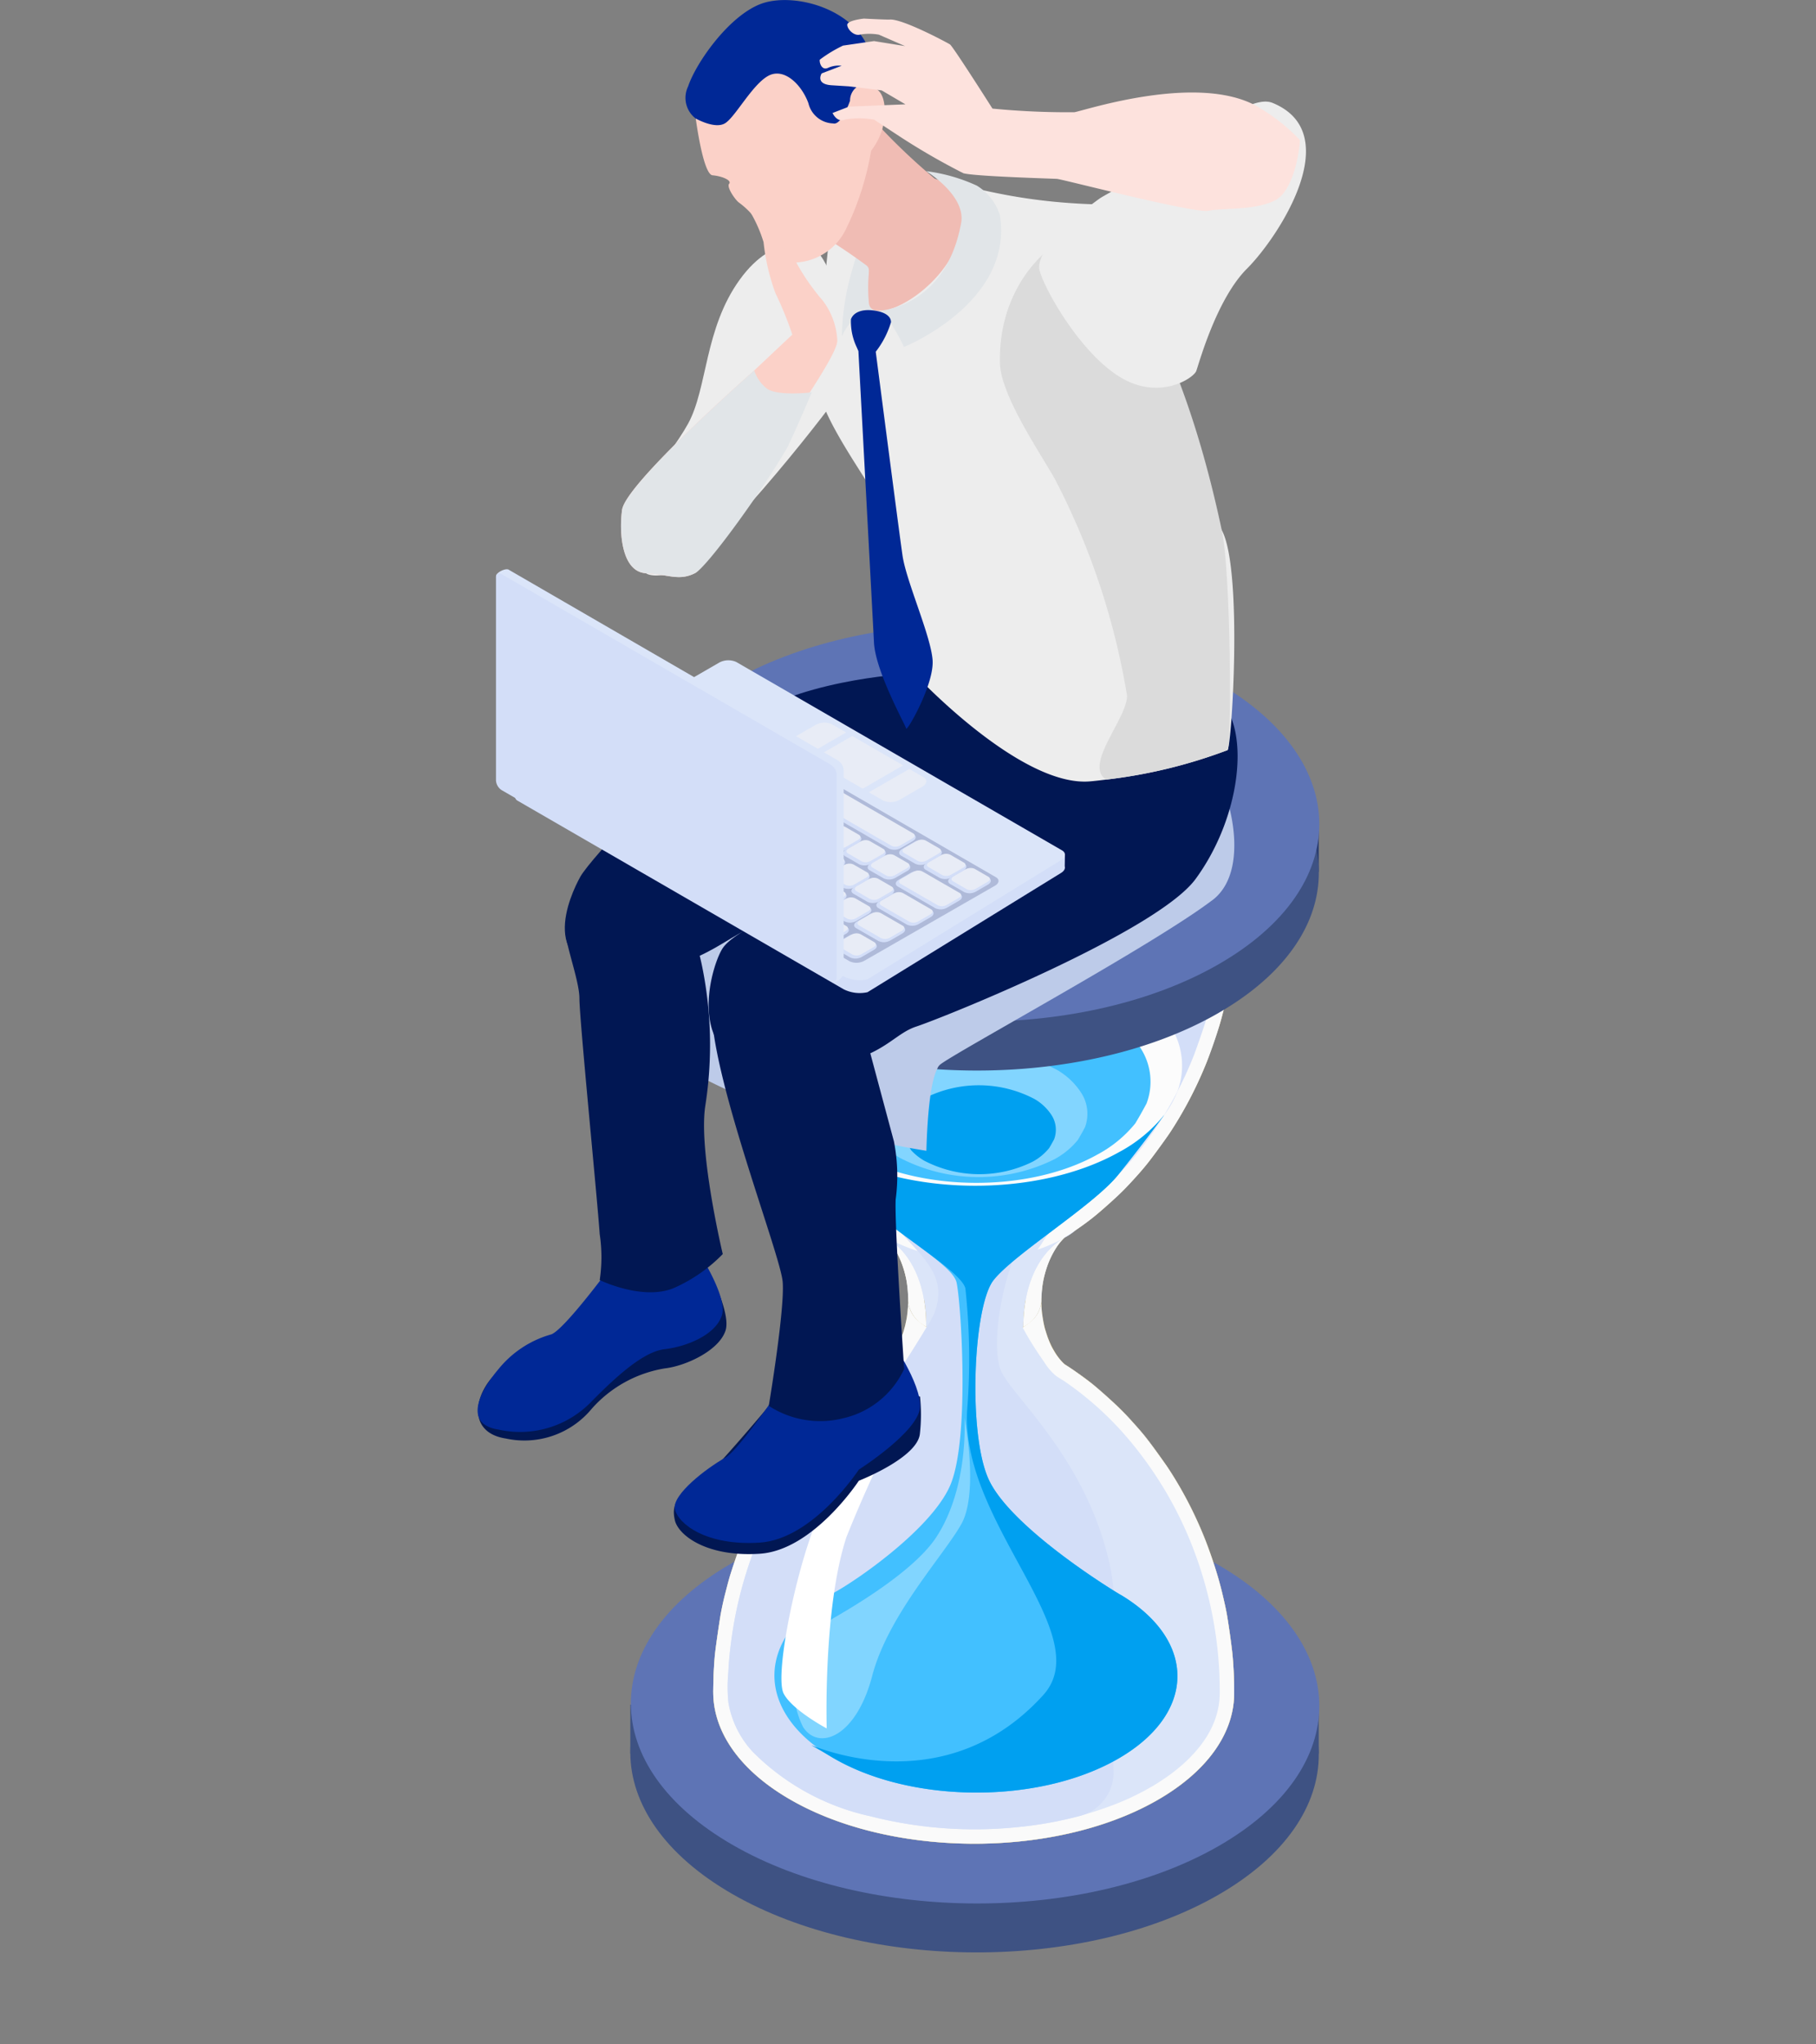<svg id="illust_04" xmlns="http://www.w3.org/2000/svg" xmlns:xlink="http://www.w3.org/1999/xlink" width="128.864" height="145" viewBox="0 0 128.864 145">
  <rect x="0" y="0" width="128.864" height="145" fill="#808080" stroke="none"/>
  <defs>
    <clipPath id="clip-path">
      <rect id="長方形_4434" data-name="長方形 4434" width="128.864" height="145" fill="none"/>
    </clipPath>
    <clipPath id="clip-path-3">
      <rect id="長方形_4432" data-name="長方形 4432" width="42.12" height="28.031" fill="none"/>
    </clipPath>
  </defs>
  <g id="グループ_5454" data-name="グループ 5454" clip-path="url(#clip-path)">
    <g id="グループ_5453" data-name="グループ 5453">
      <g id="グループ_5452" data-name="グループ 5452" clip-path="url(#clip-path)">
        <path id="パス_8332" data-name="パス 8332" d="M89.348,141.473c-9.509,5.49-24.976,5.462-34.544-.062s-9.617-14.454-.108-19.944,24.975-5.463,34.544.062,9.617,14.454.108,19.944" transform="translate(-2.868 -7.071)" fill="#3e5283"/>
        <rect id="長方形_4398" data-name="長方形 4398" width="48.851" height="3.471" transform="translate(44.728 120.926)" fill="#3e5283"/>
        <path id="パス_8333" data-name="パス 8333" d="M89.388,137.779c-9.509,5.49-24.976,5.462-34.544-.062s-9.617-14.454-.108-19.944,24.975-5.463,34.544.062,9.617,14.454.108,19.944" transform="translate(-2.87 -6.849)" fill="#5e74b5"/>
        <path id="パス_8334" data-name="パス 8334" d="M59.541,60.163c7.32-4.107,19.021-3.989,26.135.264s6.949,11.031-.37,15.138S66.285,79.554,59.17,75.3s-6.949-11.031.371-15.138" transform="translate(-3.25 -3.444)" fill="#dbe5f9"/>
        <path id="パス_8335" data-name="パス 8335" d="M60.323,119.532c6.913-3.879,17.963-3.767,24.683.249s6.562,10.418-.35,14.3-17.964,3.767-24.684-.249-6.562-10.417.351-14.3" transform="translate(-3.316 -7.031)" fill="#dbe5f9"/>
        <path id="パス_8336" data-name="パス 8336" d="M91.179,126.232c.008-2.694-1.729-5.4-5.228-7.49-7.115-4.253-18.816-4.371-26.135-.264.022-7.567,2.525-13.276,6.953-15.877a13.175,13.175,0,0,1,12.143.123c.04.023.081.049.12.073.4.253.915.6,1.3.874.358.259.827.62,1.163.908.517.443,1.184,1.057,1.671,1.532.322.314.725.76,1.025,1.095s.675.777.942,1.129c.445.587,1.015,1.389,1.429,2,0,0,.666,1,1.379,2.372a28.305,28.305,0,0,1,1.22,2.69c.271.73.606,1.713.839,2.457.133.426.276,1,.381,1.438s.236,1.018.308,1.459c.13.786.274,1.839.366,2.63.052.451.082,1.055.1,1.507.018.4.018.943.025,1.347" transform="translate(-3.604 -6.096)" fill="#dbe5f9"/>
        <path id="パス_8337" data-name="パス 8337" d="M59.457,119.394c7.32-4.107,19.021-3.989,26.135.264s6.948,11.03-.372,15.138-19.018,3.989-26.133-.264-6.949-11.031.37-15.138" transform="translate(-3.245 -7.012)" fill="#dbe5f9"/>
        <path id="パス_8338" data-name="パス 8338" d="M66.136,102.853c.088-.055.18-.108.274-.162-4.375,2.69-6.932,8.31-6.953,15.877-3.72,2.087-5.593,4.866-5.6,7.651a28,28,0,0,1,.164-3.028c.1-.79.257-1.84.4-2.625.078-.443.22-1.025.327-1.461a29.051,29.051,0,0,1,2.432-6.4,26.53,26.53,0,0,1,1.549-2.6c.42-.6,1-1.39,1.455-1.967.285-.362.693-.819,1-1.16.323-.356.768-.818,1.118-1.146.491-.459,1.17-1.045,1.686-1.475.374-.312.909-.684,1.308-.965.247-.173.587-.386.844-.546" transform="translate(-3.245 -6.187)" fill="#dbe5f9"/>
        <path id="パス_8339" data-name="パス 8339" d="M79.479,102.44c-.039-.024-.08-.05-.12-.073a13.38,13.38,0,0,0-12.143-.123c1.738-1.068,2.708-3.3,2.717-6.222a7.36,7.36,0,0,1,6.677.068c.058,2.963,1.06,5.226,2.87,6.351" transform="translate(-4.05 -5.739)" fill="#dbe5f9"/>
        <path id="パス_8340" data-name="パス 8340" d="M69.765,96.159c.049-.03.1-.06.149-.089-.008,2.922-.959,5.188-2.716,6.222-.093.055-.186.107-.275.162,1.817-1.115,2.833-3.374,2.842-6.294" transform="translate(-4.032 -5.788)" fill="#dbe5f9"/>
        <path id="パス_8341" data-name="パス 8341" d="M90.978,68.6c-.01.4-.013.942-.034,1.345-.023.453-.056,1.057-.111,1.506-.1.791-.246,1.844-.381,2.629-.074.441-.21,1.022-.316,1.458s-.254,1.011-.39,1.436c-.237.742-.578,1.724-.852,2.452a28.181,28.181,0,0,1-1.235,2.684c-.72,1.37-1.393,2.365-1.393,2.365-.418.606-.992,1.4-1.441,1.989-.269.35-.651.8-.948,1.123s-.708.778-1.032,1.09c-.49.471-1.159,1.082-1.677,1.521-.338.286-.808.644-1.169.9-.346.248-.8.545-1.178.788a4.267,4.267,0,0,0-.761.968,5.732,5.732,0,0,0-.273.522,5.982,5.982,0,0,0-.24.592s-.1.283-.192.646a6.425,6.425,0,0,0-.134.685,7.285,7.285,0,0,0-.083,1.094c0,.126.006.25.01.374a6.781,6.781,0,0,0,.112,1.006,7.142,7.142,0,0,0,.363,1.293,6.072,6.072,0,0,0,.522,1.047,3.783,3.783,0,0,0,.648.8c.236.151.507.323.719.473.4.283.935.657,1.308.972.514.434,1.189,1.028,1.677,1.49.35.33.788.8,1.11,1.152.306.342.711.8.993,1.164.45.58,1.029,1.371,1.447,1.974a27.116,27.116,0,0,1,1.53,2.6,29.091,29.091,0,0,1,2.4,6.411c.1.437.242,1.019.319,1.461.134.786.285,1.835.379,2.626a28.1,28.1,0,0,1,.147,3.03c-.008,2.784-1.88,5.561-5.6,7.648-7.32,4.107-19.018,3.989-26.133-.264-3.5-2.091-5.239-4.792-5.232-7.487.01-.4.013-.941.034-1.344.023-.453.057-1.056.112-1.506.1-.791.244-1.847.379-2.632.075-.442.211-1.025.318-1.459s.253-1.006.389-1.431c.237-.741.58-1.724.854-2.453a27.987,27.987,0,0,1,1.234-2.687c.72-1.37,1.392-2.364,1.392-2.364.418-.606,1-1.4,1.444-1.987.269-.35.651-.8.947-1.127s.706-.774,1.03-1.086c.489-.472,1.159-1.081,1.677-1.52.338-.286.812-.644,1.172-.9s.8-.554,1.183-.8a4.31,4.31,0,0,0,.761-.964s.131-.225.266-.52a5.954,5.954,0,0,0,.242-.593s.1-.28.187-.643a6.747,6.747,0,0,0,.135-.691,6.21,6.21,0,0,0,.07-.655c.007-.146.012-.293.012-.439a7.5,7.5,0,0,0-.12-1.378,7.109,7.109,0,0,0-.363-1.292,6.072,6.072,0,0,0-.522-1.047,3.782,3.782,0,0,0-.649-.8c-.235-.151-.506-.32-.716-.469-.4-.283-.933-.66-1.307-.975-.514-.434-1.19-1.024-1.679-1.487-.349-.33-.79-.794-1.111-1.151-.307-.342-.712-.8-.994-1.165-.451-.58-1.028-1.372-1.445-1.976a26.8,26.8,0,0,1-1.531-2.6,29.084,29.084,0,0,1-2.4-6.409c-.1-.437-.242-1.021-.319-1.463-.133-.786-.287-1.836-.38-2.627a27.9,27.9,0,0,1-.146-3.026c-.008,2.694,1.73,5.4,5.229,7.488,7.114,4.253,18.816,4.371,26.134.264,3.72-2.087,5.592-4.864,5.6-7.65M66.166,91.932c-.022-.015-.048-.031-.071-.046l.071.046m-.112,8.914.081-.053-.081.053m14.2,1.372a3.994,3.994,0,0,1,.288.434,3.994,3.994,0,0,0-.288-.434M79.216,101.2q.252.192.47.394-.217-.2-.47-.394m-.422-.293c.055.035.107.069.159.1-.052-.036-.1-.07-.159-.1m-.034-.022-.086-.056.086.056m.029-8.978-.093.059.093-.059" transform="translate(-3.245 -4.127)" fill="#d0b14f"/>
        <path id="パス_8342" data-name="パス 8342" d="M53.855,125.946c0,2.692,1.729,5.4,5.232,7.487,7.108,4.256,18.819,4.371,26.133.263,3.72-2.087,5.6-4.863,5.6-7.647a26.584,26.584,0,0,0-.147-3.03c-.091-.788-.242-1.838-.379-2.626-.08-.445-.216-1.028-.319-1.462a29.141,29.141,0,0,0-2.4-6.41,26.879,26.879,0,0,0-1.531-2.6c-.422-.6-.991-1.393-1.446-1.974-.274-.366-.686-.822-.994-1.165-.32-.365-.766-.82-1.109-1.151-.491-.468-1.164-1.057-1.677-1.49-.377-.308-.909-.686-1.308-.972-.194-.137-.479-.325-.719-.473a4.168,4.168,0,0,1-.755-.965,3.937,3.937,0,0,1-.273-.525c-.024-.056-.046-.1-.057-.136a4.843,4.843,0,0,1-.171-.457c-.059-.17-.069-.228-.091-.286-.035-.1-.069-.227-.1-.365-.056-.251-.056-.262-.125-.685a7.032,7.032,0,0,1-.08-.992,2.1,2.1,0,0,1-.741,1.369,3.392,3.392,0,0,1-.538.391,1.121,1.121,0,0,1-.148.089,7.479,7.479,0,0,1-6.683-.069,3.536,3.536,0,0,1-.6-.434,2,2,0,0,1-.739-1.479,2.048,2.048,0,0,1-.014.247v.171a.568.568,0,0,1-.011.137c-.011.114-.023.239-.034.376-.012.057-.011.105-.023.163-.011.091-.023.179-.046.283s-.046.227-.069.32a.207.207,0,0,1-.021.088.652.652,0,0,1-.048.174c-.011.069-.034.125-.046.182s-.045.148-.068.217a1.065,1.065,0,0,0-.069.2.614.614,0,0,0-.057.137,4.429,4.429,0,0,1-.308.639.185.185,0,0,1-.045.08c-.023.057-.043.1-.055.12s-.037.051-.06.085-.035.057-.056.091a3.944,3.944,0,0,1-.4.537,1.353,1.353,0,0,1-.211.231c-.114.069-.178.121-.234.157-.335.21-.7.454-.983.66-.366.251-.83.616-1.172.9-.514.433-1.187,1.051-1.677,1.519-.32.308-.733.757-1.03,1.087s-.684.772-.947,1.127c-.456.582-1.022,1.381-1.444,1.987a27.214,27.214,0,0,0-1.392,2.364,28.558,28.558,0,0,0-1.234,2.687c-.274.73-.616,1.711-.854,2.453-.137.422-.275,1-.389,1.431s-.238,1.025-.318,1.458c-.126.788-.276,1.833-.379,2.632-.057.445-.089,1.051-.113,1.506-.011.4-.022.934-.033,1.345" transform="translate(-3.245 -5.913)" fill="#fafafa"/>
        <path id="パス_8343" data-name="パス 8343" d="M67.619,101.878a.522.522,0,0,0,.047-.091c-.012.034-.035.057-.047.091" transform="translate(-4.074 -6.132)" fill="#dbe5f9"/>
        <path id="パス_8344" data-name="パス 8344" d="M77.282,96.187a9.815,9.815,0,0,0,.526,3.346,2.09,2.09,0,0,0,.741-1.368l0-.105a2.3,2.3,0,0,0-1.27-1.872" transform="translate(-4.656 -5.795)" fill="#dbe5f9"/>
        <path id="パス_8345" data-name="パス 8345" d="M68.582,98.03a2,2,0,0,0,.739,1.479,9.788,9.788,0,0,0,.544-3.343,2.322,2.322,0,0,0-1.283,1.864" transform="translate(-4.132 -5.794)" fill="#dbe5f9"/>
        <path id="パス_8346" data-name="パス 8346" d="M68.554,98.724a.564.564,0,0,0,.011-.137v-.114a2.044,2.044,0,0,1-.011.251" transform="translate(-4.13 -5.933)" fill="#dbe5f9"/>
        <path id="パス_8347" data-name="パス 8347" d="M67.547,101.992c.023-.034.048-.062.059-.085a.555.555,0,0,0,.054-.121c-.011.035-.034.057-.045.092s-.046.08-.069.114" transform="translate(-4.07 -6.132)" fill="#dbe5f9"/>
        <path id="パス_8348" data-name="パス 8348" d="M77.947,97.357a2.29,2.29,0,0,0-1.269-1.872,7.375,7.375,0,0,0-6.745-.109,20.185,20.185,0,0,0-2.672-9.441,13.383,13.383,0,0,1,12.143.122c1.625.972,2.432,2.227,2.43,3.479a10.3,10.3,0,0,0-3.889,7.821" transform="translate(-4.052 -5.093)" fill="#dbe5f9"/>
        <path id="パス_8349" data-name="パス 8349" d="M64.494,89.579c0-1.294.874-2.584,2.6-3.554a20.221,20.221,0,0,1,2.672,9.441c-.052.029-.1.059-.149.089a2.3,2.3,0,0,0-1.283,1.864,10.294,10.294,0,0,0-3.842-7.839" transform="translate(-3.886 -5.183)" fill="#dbe5f9"/>
        <path id="パス_8350" data-name="パス 8350" d="M78.632,97.678a10.3,10.3,0,0,1,3.889-7.821,4.176,4.176,0,0,1-2.332,3.4c.08-.05.1-.062.125-.082a3.65,3.65,0,0,0-.654.8,6.143,6.143,0,0,0-.528,1.043,7.142,7.142,0,0,0-.369,1.29,7.618,7.618,0,0,0-.131,1.379" transform="translate(-4.737 -5.414)" fill="#dbe5f9"/>
        <path id="パス_8351" data-name="パス 8351" d="M80.107,93.465a1.09,1.09,0,0,0,.125-.082,4.193,4.193,0,0,0-.761.968,5.837,5.837,0,0,0-.273.523,5.986,5.986,0,0,0-.24.592s-.1.283-.192.646a6.425,6.425,0,0,0-.134.685,7.273,7.273,0,0,0-.083,1.094,2.292,2.292,0,0,1-1.28,1.864c.008-2.919,1.029-5.163,2.837-6.29" transform="translate(-4.655 -5.626)" fill="#fafafa"/>
        <path id="パス_8352" data-name="パス 8352" d="M68.476,97.86a7.111,7.111,0,0,0-.12-1.378,7.185,7.185,0,0,0-.363-1.292,6.152,6.152,0,0,0-.522-1.047,3.676,3.676,0,0,0-.649-.8c.024.018.044.032.126.084,1.808,1.125,2.811,3.389,2.8,6.308a2.317,2.317,0,0,1-1.274-1.877" transform="translate(-4.026 -5.624)" fill="#fafafa"/>
        <path id="パス_8353" data-name="パス 8353" d="M66.808,93.214a4.177,4.177,0,0,1-2.314-3.408,10.291,10.291,0,0,1,3.842,7.839,7.458,7.458,0,0,0-.074-1.092,6.638,6.638,0,0,0-.131-.686c-.087-.363-.189-.647-.189-.647a5.884,5.884,0,0,0-.236-.593c-.134-.3-.27-.523-.27-.523a4.159,4.159,0,0,0-.755-.973,1.234,1.234,0,0,0,.126.084" transform="translate(-3.886 -5.411)" fill="#fafafa"/>
        <path id="パス_8354" data-name="パス 8354" d="M69.757,99.742c.008-2.919-.993-5.184-2.8-6.308l.117.07a13.381,13.381,0,0,0,12.143.122c.093-.052.183-.1.272-.159-1.816,1.115-2.83,3.371-2.837,6.29-.049.03-.1.06-.148.089a7.361,7.361,0,0,1-6.682-.069l-.061-.037" transform="translate(-4.034 -5.629)" fill="#dbe5f9"/>
        <path id="パス_8355" data-name="パス 8355" d="M79.066,91.282a4.177,4.177,0,0,0,2.331-3.4c0-1.252-.8-2.507-2.429-3.479a13.383,13.383,0,0,0-12.143-.122c-4.345-7.9-6.861-16.557-6.84-24.123,7.319-4.107,19.02-3.988,26.135.265,3.5,2.091,5.237,4.793,5.229,7.488a27.764,27.764,0,0,1-.163,3.025c-.1.79-.257,1.841-.4,2.625-.078.443-.219,1.026-.326,1.462a29.06,29.06,0,0,1-2.434,6.4,26.967,26.967,0,0,1-1.547,2.6c-.421.6-1,1.389-1.456,1.967-.284.361-.693.819-1,1.16-.322.355-.767.818-1.118,1.146-.491.459-1.169,1.045-1.685,1.475-.376.313-.912.686-1.312.967-.247.173-.59.382-.844.546" transform="translate(-3.614 -3.444)" fill="#dbe5f9"/>
        <path id="パス_8356" data-name="パス 8356" d="M54.025,68c-.023-2.785,1.88-5.561,5.6-7.65-.022,7.567,2.494,16.221,6.84,24.123-1.729.97-2.6,2.26-2.6,3.553a4.173,4.173,0,0,0,2.313,3.408c-.4-.253-.919-.6-1.3-.877-.359-.259-.827-.62-1.163-.908-.517-.442-1.184-1.057-1.671-1.532-.322-.314-.725-.76-1.025-1.095s-.675-.777-.942-1.129c-.445-.587-1.015-1.388-1.429-2,0,0-.666-1-1.38-2.373a28.311,28.311,0,0,1-1.219-2.69c-.271-.73-.606-1.713-.839-2.457-.133-.426-.277-1-.381-1.438s-.236-1.018-.308-1.459c-.13-.787-.274-1.84-.366-2.631-.053-.45-.082-1.054-.1-1.507-.018-.4-.023-.942-.026-1.345" transform="translate(-3.255 -3.636)" fill="#dbe5f9"/>
        <path id="パス_8357" data-name="パス 8357" d="M66.177,91.931c-.255-.163-.6-.377-.842-.552-.4-.284-.933-.66-1.307-.975-.514-.434-1.191-1.024-1.679-1.487-.349-.33-.79-.794-1.111-1.151-.307-.342-.713-.8-1-1.165-.45-.58-1.027-1.372-1.444-1.976a26.907,26.907,0,0,1-1.532-2.6,29,29,0,0,1-2.4-6.409c-.1-.437-.242-1.021-.319-1.463-.134-.785-.287-1.836-.381-2.627a28.357,28.357,0,0,1-.145-3.026c-.008,2.694,1.73,5.4,5.229,7.488,7.114,4.253,18.815,4.371,26.135.264,3.72-2.087,5.592-4.864,5.6-7.65-.01.4-.013.942-.034,1.345-.023.453-.056,1.057-.111,1.507-.1.79-.246,1.843-.381,2.628-.075.441-.21,1.023-.317,1.458s-.253,1.011-.389,1.436c-.237.742-.578,1.724-.852,2.452a28.183,28.183,0,0,1-1.235,2.684c-.721,1.371-1.393,2.365-1.393,2.365-.419.606-.992,1.4-1.441,1.989-.269.35-.651.8-.948,1.124s-.708.777-1.032,1.089c-.49.472-1.159,1.083-1.677,1.521-.338.286-.809.644-1.169.9-.382.273-.906.617-1.3.869-.088.054-.179.106-.272.159A13.384,13.384,0,0,1,66.294,92c-.039-.023-.079-.046-.117-.07" transform="translate(-3.255 -4.127)" fill="#fafafa"/>
        <path id="パス_8358" data-name="パス 8358" d="M72.5,92.531a11.364,11.364,0,0,1-5.659-1.373s-.268-.169-.361-.229c-.181-.117-.377-.24-.53-.35l-.07-.049c-.379-.269-.85-.6-1.17-.874-.467-.393-1.142-.98-1.636-1.448-.289-.273-.7-.7-1.053-1.092-.422-.47-.741-.843-.946-1.108-.421-.541-.989-1.317-1.412-1.93A25.947,25.947,0,0,1,58.2,81.586a28.005,28.005,0,0,1-2.309-6.176c-.071-.3-1.475-6.014-1.536-6.294.837.859,35.2,2.219,36.117,1.283-.059.272-1.571,5.99-1.67,6.3-.233.727-.569,1.692-.836,2.4a27.261,27.261,0,0,1-1.181,2.568c-.688,1.31-1.334,2.267-1.334,2.267-.45.651-1,1.415-1.406,1.94-.228.3-.578.712-.893,1.057-.253.278-.674.742-.985,1.042-.507.488-1.162,1.081-1.628,1.475-.285.241-.718.574-1.1.85s-.895.608-1.256.835c-.064.039-.144.086-.225.132A11.35,11.35,0,0,1,72.5,92.531" transform="translate(-3.275 -4.164)" fill="#d3def8"/>
        <path id="パス_8359" data-name="パス 8359" d="M89.861,125.2c-.009,2.946-2.4,5.177-4.754,6.571a18.665,18.665,0,0,1-2.589,1.261,25.54,25.54,0,0,1-6.881,1.638,29.886,29.886,0,0,1-10.544-.753,16.855,16.855,0,0,1-8.331-4.537A6.808,6.808,0,0,1,55,125.862a11.014,11.014,0,0,1-.009-2.156,22.686,22.686,0,0,1,.216-2.259,28.408,28.408,0,0,1,2.259-7.974,26.448,26.448,0,0,1,4.923-7.323,22.017,22.017,0,0,1,3.728-3.135,5.539,5.539,0,0,0,.707-.48,5.113,5.113,0,0,0,.715-.866c.31-.47,1.9-2.965,2.09-3.492.913-2.523-.687-3.756-2.523-5.837a8.206,8.206,0,0,0-1.4-1.045c-.65-.47-1.262-.978-1.864-1.505a23.121,23.121,0,0,1-3.182-3.465c-.424-.565-.838-1.131-1.215-1.724a12.625,12.625,0,0,0,4.774,3.108,21.773,21.773,0,0,0,5.338,1.3A23.5,23.5,0,0,0,80.24,87.915c.113-.038.236-.075.349-.122a12.114,12.114,0,0,0,5.316-3.61,24.036,24.036,0,0,1-7.218,7.554,3.222,3.222,0,0,0-.79.631,5.749,5.749,0,0,0-.687.96,29.067,29.067,0,0,0-2.005,3.3c-.386,1.459,1.807,4.482,2.231,5.112a3.936,3.936,0,0,0,.762.894c.226.179.49.311.716.471a22.919,22.919,0,0,1,4,3.512,26.983,26.983,0,0,1,5.122,8.453,28.286,28.286,0,0,1,1.8,8.689q.028.72.028,1.441" transform="translate(-3.31 -5.072)" fill="#dbe5f9"/>
        <path id="パス_8360" data-name="パス 8360" d="M82.324,130.72a3.178,3.178,0,0,1-2.357,3.192,27.921,27.921,0,0,1-4.329.788,29.907,29.907,0,0,1-10.544-.754,16.855,16.855,0,0,1-8.331-4.537A6.808,6.808,0,0,1,55,125.89a10.633,10.633,0,0,1-.012-2.1c.022-.414.047-.829.09-1.24a28.9,28.9,0,0,1,2.388-9.044,26.453,26.453,0,0,1,4.923-7.324,21.98,21.98,0,0,1,3.728-3.135,5.554,5.554,0,0,0,.706-.479,5.111,5.111,0,0,0,.716-.866c.31-.471,1.9-2.966,2.09-3.493.912-2.522-.688-3.755-2.523-5.836a8.08,8.08,0,0,0-1.4-1.045c-.649-.471-1.261-.979-1.864-1.506a23.16,23.16,0,0,1-3.182-3.464c-.424-.565-.838-1.131-1.215-1.724a12.6,12.6,0,0,0,4.774,3.108,21.777,21.777,0,0,0,5.337,1.3A23.529,23.529,0,0,0,80.24,87.942a11.358,11.358,0,0,1-.959,1.271c-3.653,4.255-2.429,1.779-3.653,4.255s-2.014,7.034-1.3,8.832,6.1,6.22,7.745,13.864c.772,3.6.078,9.929.249,14.556" transform="translate(-3.31 -5.099)" fill="#d3def8"/>
        <path id="パス_8361" data-name="パス 8361" d="M58.422,82.343c.482.932.94,1.68,1.212,2.107A6.348,6.348,0,0,1,58.1,81.691c.1.216.211.434.323.652" transform="translate(-3.5 -4.922)" fill="#dbe5f9"/>
        <path id="パス_8362" data-name="パス 8362" d="M88.847,82.386a6.47,6.47,0,0,1-.957,1.69c.246-.4.571-.961.913-1.608.016-.028.028-.054.044-.082" transform="translate(-5.295 -4.964)" fill="#dbe5f9"/>
        <path id="パス_8363" data-name="パス 8363" d="M83.029,118.2c-1.871-1.119-7.872-5.061-9.325-8.132-1.517-3.2-1.127-12.33.316-14.176s7.089-5.3,8.837-7.466,3.261-4.243,3.261-4.243H64.711c-.32-.04-5.275.064-5.275.064a38.8,38.8,0,0,0,5.521,6.317c2.878,2.475,6.133,4.293,6.435,5.451s.992,11.128-.448,14.438c-1.3,2.991-6.336,6.533-8.135,7.542-5.663,3.178-5.791,8.42-.288,11.711s14.557,3.383,20.22.2,5.791-8.422.288-11.71" transform="translate(-3.523 -5.071)" fill="#42c0ff"/>
        <path id="パス_8364" data-name="パス 8364" d="M83.09,118.2c-1.871-1.119-7.872-5.061-9.325-8.132-1.517-3.2-1.127-12.33.316-14.176s7.089-5.3,8.837-7.466,3.261-4.243,3.261-4.243H64.773c-.32-.04-5.275.064-5.275.064a38.8,38.8,0,0,0,5.521,6.317c2.878,2.475,6.766,4.746,7.07,5.9a46.63,46.63,0,0,1,.121,8.712c-.413,8.014,9.3,15.848,5.4,20.145-8.622,9.5-20.53,1.091-15.027,4.382s14.557,3.383,20.22.2,5.791-8.422.288-11.71" transform="translate(-3.585 -5.071)" fill="#00a0f0"/>
        <path id="パス_8365" data-name="パス 8365" d="M72.053,107.04s1.037,5.282-.227,7.53S66.637,121,65.5,125.344s-3.794,5.329-4.9,3.619a5.949,5.949,0,0,1,2.308-7.815c3.382-1.953,6.029-3.958,7.137-5.645,2.335-3.554,2.005-8.462,2.005-8.462" transform="translate(-3.612 -6.449)" fill="#81d5ff"/>
        <path id="パス_8521" data-name="パス 8521" d="M69.472,87.953c.37-.379-.039-.782-.367-.447-.37.379.039.782.367.447" transform="translate(-4.155 -5.265)" fill="#f2881b"/>
        <path id="パス_8522" data-name="パス 8522" d="M75.9,86.347c.028-.088.057-.177.086-.266.149-.465-.5-.455-.619-.077l-.086.266c-.149.465.5.455.619.077" transform="translate(-4.534 -5.165)" fill="#f2881b"/>
        <path id="パス_8523" data-name="パス 8523" d="M77.031,88.014c.327-.334-.084-.738-.412-.4s.084.738.412.4" transform="translate(-4.609 -5.271)" fill="#f2881b"/>
        <path id="パス_8524" data-name="パス 8524" d="M71.576,87.229c.327-.334-.084-.738-.411-.4s.083.738.411.4" transform="translate(-4.28 -5.224)" fill="#f2881b"/>
        <path id="パス_8525" data-name="パス 8525" d="M71.225,85.214c.327-.334-.084-.737-.411-.4s.083.738.411.4" transform="translate(-4.259 -5.102)" fill="#f2881b"/>
        <path id="パス_8526" data-name="パス 8526" d="M73.792,88.1c.327-.334-.084-.737-.412-.4s.084.738.412.4" transform="translate(-4.414 -5.276)" fill="#f2881b"/>
        <path id="パス_8529" data-name="パス 8529" d="M79.258,85.626l.262-.268c.326-.334-.084-.737-.412-.4l-.261.268c-.327.334.083.737.411.4" transform="translate(-4.743 -5.111)" fill="#f2881b"/>
        <path id="パス_8530" data-name="パス 8530" d="M79.2,86.776a.448.448,0,0,0,.285-.438c0-.03,0-.059,0-.088,0-.189-.238-.23-.376-.179a.449.449,0,0,0-.284.438V86.6c0,.189.237.23.375.18" transform="translate(-4.749 -5.184)" fill="#f2881b"/>
        <path id="パス_8536" data-name="パス 8536" d="M74.05,85.934c.327-.334-.084-.738-.411-.4s.083.737.411.4" transform="translate(-4.429 -5.146)" fill="#f2881b"/>
        <path id="パス_8537" data-name="パス 8537" d="M77.66,85.472c.327-.334-.084-.738-.411-.4s.083.737.411.4" transform="translate(-4.647 -5.118)" fill="#f2881b"/>
        <path id="パス_8538" data-name="パス 8538" d="M78.77,88.23c.327-.334-.084-.738-.411-.4s.083.738.411.4" transform="translate(-4.714 -5.284)" fill="#f2881b"/>
        <path id="パス_8539" data-name="パス 8539" d="M81.019,87.83c.327-.334-.084-.738-.412-.4s.084.738.412.4" transform="translate(-4.849 -5.26)" fill="#f2881b"/>
        <path id="パス_8540" data-name="パス 8540" d="M82.122,85.564c.327-.334-.084-.738-.413-.4s.085.737.413.4" transform="translate(-4.916 -5.123)" fill="#f2881b"/>
        <path id="パス_8541" data-name="パス 8541" d="M65.366,86.076c.327-.335-.084-.738-.411-.4s.083.737.411.4" transform="translate(-3.906 -5.154)" fill="#f2881b"/>
        <path id="パス_8542" data-name="パス 8542" d="M67.984,87c.029-.059.058-.117.089-.177.214-.433-.342-.636-.537-.245-.03.058-.059.117-.088.177-.215.433.342.636.536.245" transform="translate(-4.061 -5.203)" fill="#f2881b"/>
        <path id="パス_8543" data-name="パス 8543" d="M67.17,87.934c.327-.334-.084-.738-.411-.4s.083.738.411.4" transform="translate(-4.015 -5.266)" fill="#f2881b"/>
        <path id="パス_8545" data-name="パス 8545" d="M64.977,89.132c.327-.334-.084-.738-.411-.4s.083.738.411.4" transform="translate(-3.883 -5.338)" fill="#f2881b"/>
        <path id="パス_8546" data-name="パス 8546" d="M64.958,87.436l.087-.089c.327-.334-.084-.737-.412-.4l-.086.089c-.327.335.083.738.411.4" transform="translate(-3.882 -5.231)" fill="#f2881b"/>
        <path id="パス_8547" data-name="パス 8547" d="M87.042,81.722c-.016.028-.028.054-.044.082-.341.647-.666,1.208-.912,1.608a10.4,10.4,0,0,1-3.171,2.61C77.088,89.292,67.77,89.2,62.1,85.811a10.68,10.68,0,0,1-2.479-1.983c-.272-.426-.729-1.175-1.211-2.106-.114-.218-.224-.436-.324-.652a5.257,5.257,0,0,1,.734-4.12A9.783,9.783,0,0,1,62.4,73.757c5.83-3.27,15.148-3.175,20.814.21a9.511,9.511,0,0,1,3.327,3.112,5.194,5.194,0,0,1,.5,4.643" transform="translate(-3.491 -4.3)" fill="#fcfcfc"/>
        <path id="パス_8548" data-name="パス 8548" d="M85.008,82.73c-.328.612-.6,1.085-.806,1.423a8.761,8.761,0,0,1-2.672,2.2C76.621,89.108,68.771,89.027,64,86.175a9.033,9.033,0,0,1-2.09-1.672c-.229-.359-.614-.989-1.021-1.773-.095-.184-.188-.367-.273-.55a4.424,4.424,0,0,1,.618-3.471,8.245,8.245,0,0,1,3.013-2.691c4.912-2.755,12.762-2.675,17.535.178a8,8,0,0,1,2.8,2.621,4.374,4.374,0,0,1,.424,3.912" transform="translate(-3.644 -4.459)" fill="#42c0ff"/>
        <path id="パス_8549" data-name="パス 8549" d="M82.974,83.738c-.267.5-.487.882-.656,1.157a7.121,7.121,0,0,1-2.172,1.788,15.709,15.709,0,0,1-14.255-.144,7.341,7.341,0,0,1-1.7-1.36c-.186-.291-.5-.8-.83-1.442-.077-.149-.153-.3-.222-.446a3.6,3.6,0,0,1,.5-2.822,6.69,6.69,0,0,1,2.45-2.188,15.713,15.713,0,0,1,14.257.144,6.507,6.507,0,0,1,2.279,2.131,3.555,3.555,0,0,1,.345,3.181" transform="translate(-3.798 -4.618)" fill="#42c0ff"/>
        <path id="パス_8550" data-name="パス 8550" d="M80.94,84.747c-.2.383-.375.679-.5.891a5.476,5.476,0,0,1-1.673,1.378A12.1,12.1,0,0,1,67.784,86.9a5.652,5.652,0,0,1-1.308-1.047c-.144-.226-.384-.619-.639-1.111-.06-.115-.118-.23-.171-.344a2.772,2.772,0,0,1,.387-2.174,5.166,5.166,0,0,1,1.887-1.684,12.1,12.1,0,0,1,10.979.111A5.014,5.014,0,0,1,80.675,82.3a2.742,2.742,0,0,1,.265,2.45" transform="translate(-3.952 -4.777)" fill="#82d5ff"/>
        <path id="パス_8551" data-name="パス 8551" d="M78.906,85.755c-.143.27-.263.476-.354.625a3.849,3.849,0,0,1-1.173.966,8.488,8.488,0,0,1-7.7-.078,3.938,3.938,0,0,1-.917-.734c-.1-.158-.27-.434-.448-.779-.042-.081-.083-.162-.12-.242a1.947,1.947,0,0,1,.272-1.524,3.618,3.618,0,0,1,1.323-1.182,8.492,8.492,0,0,1,7.7.078,3.528,3.528,0,0,1,1.231,1.151,1.923,1.923,0,0,1,.186,1.719" transform="translate(-4.105 -4.936)" fill="#00a0f0"/>
        <rect id="長方形_4431" data-name="長方形 4431" width="48.851" height="3.471" transform="translate(44.728 58.374)" fill="#293c70"/>
        <path id="パス_8552" data-name="パス 8552" d="M89.353,74.909C82.8,78.693,73.426,79.851,65.094,78.4A31.264,31.264,0,0,1,54.8,74.843c-.546-.32-1.064-.64-1.553-.979C48.77,70.748,46.954,66.785,47.81,63c.65-2.965,2.956-5.827,6.891-8.1,9.508-5.488,24.975-5.46,34.54.056,4.085,2.354,6.43,5.328,7.042,8.4.837,4.123-1.478,8.406-6.929,11.55" transform="translate(-2.868 -3.061)" fill="#3e5283"/>
        <path id="パス_8553" data-name="パス 8553" d="M89.388,71.216c-9.509,5.49-24.976,5.463-34.544-.062S45.226,56.7,54.736,51.209s24.975-5.463,34.544.062,9.617,14.454.108,19.944" transform="translate(-2.87 -2.838)" fill="#5e74b5"/>
        <path id="パス_8554" data-name="パス 8554" d="M67.817,106.4s-5.244,4.8-6.655,8.762-2.592,10.217-2,11.382,3.056,2.478,3.056,2.478-.262-8.489,1.395-13.559a91.525,91.525,0,0,1,4.206-9.064" transform="translate(-3.555 -6.41)" fill="#fff"/>
        <g id="グループ_5451" data-name="グループ 5451" transform="translate(45.462 53.605)" style="mix-blend-mode: multiply;isolation: isolate">
          <g id="グループ_5450" data-name="グループ 5450">
            <g id="グループ_5449" data-name="グループ 5449" clip-path="url(#clip-path-3)">
              <path id="パス_8555" data-name="パス 8555" d="M88.957,67.281C84.735,70.5,70.568,78.159,69.618,78.965a.655.655,0,0,0-.194.29c-.613,1.161-.741,4.609-.773,5.818a53.518,53.518,0,0,1-17.616-6.091c-.935-.548-1.821-1.1-2.66-1.677.806-2.256,1.594-4.12,1.87-4.77.068-.16.1-.242.1-.242l5.818-5.8,11.217-4.416,20.1.354s.29-5.576.757-5.383c1.4.613,3.9,7.8.725,10.234" transform="translate(-48.376 -57.042)" fill="#bdcbe9"/>
            </g>
          </g>
        </g>
        <path id="パス_8556" data-name="パス 8556" d="M67.432,50.825s-7.339.289-11.849,3.117-11.11,10.018-11.829,11.3-3.261,6.752,3.133,6.677,7.008-2.994,11.366-3.885,20.261-7.951,20.71-13.073-11.532-4.133-11.532-4.133" transform="translate(-2.569 -3.057)" fill="#011753"/>
        <path id="パス_8557" data-name="パス 8557" d="M45.5,96.526s-2.167,3.205-3.13,3.6a14.24,14.24,0,0,0-5.319,3.353c-1.306,1.532-1.537,3.891,1.015,4.284a6.2,6.2,0,0,0,6.1-2.114,8.834,8.834,0,0,1,5.186-2.861c1.445-.163,3.814-1.234,4.3-2.664S51.966,94.9,51.966,94.9Z" transform="translate(-2.174 -5.717)" fill="#011753"/>
        <path id="パス_8558" data-name="パス 8558" d="M45.494,95.528s-3.227,4.39-4.19,4.784a7.375,7.375,0,0,0-3.756,2.466c-1.306,1.532-2.553,3.9,0,4.291a7.035,7.035,0,0,0,6.614-2.006c1.911-1.939,3.741-3.536,5.186-3.7s3.565-.952,4.046-2.382-2.022-5.08-2.022-5.08Z" transform="translate(-2.173 -5.657)" fill="#002896"/>
        <path id="パス_8559" data-name="パス 8559" d="M60.349,102.633s-6.8,8.377-8.053,9.068-1.58,1.3-1.339,2.334,2.215,2.614,6.02,2.368,7.032-5.179,7.032-5.179,4.19-1.628,4.335-3.354a12.292,12.292,0,0,0,.007-2.614Z" transform="translate(-3.066 -6.183)" fill="#011753"/>
        <path id="パス_8560" data-name="パス 8560" d="M42.889,69.839c-.674,0,.8,3.547.8,5.027s1.247,13.971,1.44,16.734a10.986,10.986,0,0,1,0,3.254s3.223,1.568,5.439.483a11.081,11.081,0,0,0,3.292-2.328s-1.725-7.23-1.244-10.485a27.843,27.843,0,0,0-.274-10.18,42.161,42.161,0,0,0-1.524-5.173Z" transform="translate(-2.573 -4.047)" fill="#011753"/>
        <path id="パス_8561" data-name="パス 8561" d="M60.353,101.74s-4.576,7.062-5.828,7.753-3.8,2.613-3.564,3.649,2.215,2.614,6.02,2.368,7.032-5.179,7.032-5.179,4.19-2.663,4.335-4.39-2.216-5.03-2.216-5.03Z" transform="translate(-3.069 -6.08)" fill="#002896"/>
        <path id="パス_8562" data-name="パス 8562" d="M55.624,70.678s-2.01.276-1.886,5.323,4.871,17.233,5.037,19.17-.986,8.805-.986,8.805a6.683,6.683,0,0,0,5.267.883,6.316,6.316,0,0,0,4.34-3.5s-.7-10.317-.6-12.04a12.534,12.534,0,0,0-.127-4.109c-.338-1.255-1.86-6.935-1.86-6.935s-4.7-9.211-9.186-7.6" transform="translate(-3.237 -4.247)" fill="#011753"/>
        <path id="パス_8563" data-name="パス 8563" d="M79.331,53.914c-.516.132-13.894,8.04-17.1,10.894s-6.871,4.219-7.718,5.465-3.065,8.674,4.042,8.6,7.653-2.359,9.679-3.029,17.106-6.749,19.833-10.476,3.6-8.659,2.539-11.387A14.976,14.976,0,0,0,88.578,50.1Z" transform="translate(-3.224 -3.019)" fill="#011753"/>
        <path id="パス_8564" data-name="パス 8564" d="M77.91,63.7H76.66L54.587,50.937a1.358,1.358,0,0,0-1.223.051L40.057,58.671h-1.17v.82a.361.361,0,0,0,.211.387L62.21,73.239a2.544,2.544,0,0,0,1.694.206L77.611,65c.239-.138.336-.323.285-.485Z" transform="translate(-2.342 -3.061)" fill="#d3def8"/>
        <path id="パス_8565" data-name="パス 8565" d="M62.21,72.266,39.1,58.906c-.314-.18-.274-.5.087-.706l14.179-8.186a1.359,1.359,0,0,1,1.222-.051L77.7,63.324c.313.181.273.5-.088.706L63.9,72.472a2.55,2.55,0,0,1-1.694-.206" transform="translate(-2.343 -3.003)" fill="#dbe5f9"/>
        <path id="パス_8566" data-name="パス 8566" d="M62.783,71.388,41.49,59.078c-.268-.155-.234-.426.075-.6l9.261-5.319a1.16,1.16,0,0,1,1.045-.043l21.293,12.31c.268.155.234.425-.075.6l-9.261,5.32a1.16,1.16,0,0,1-1.045.043" transform="translate(-2.489 -3.194)" fill="#afbad9"/>
        <path id="パス_8567" data-name="パス 8567" d="M64.915,59.295l-3.61-2.084,2.864-1.653,3.61,2.083Z" transform="translate(-3.694 -3.347)" fill="#e8ecf6"/>
        <path id="パス_8568" data-name="パス 8568" d="M60.765,56.9l-1.011-.584c-.3-.172-.259-.471.083-.669l1.624-.937a1.286,1.286,0,0,1,1.158-.048l1.011.584Z" transform="translate(-3.588 -3.286)" fill="#e8ecf6"/>
        <path id="パス_8569" data-name="パス 8569" d="M65.61,59.7l1.011.585a1.287,1.287,0,0,0,1.158-.049l1.624-.937c.342-.2.38-.5.083-.668l-1.011-.585Z" transform="translate(-3.953 -3.497)" fill="#e8ecf6"/>
        <path id="パス_8570" data-name="パス 8570" d="M65.806,71.633l-.865.5a.917.917,0,0,1-.825.034l-.993-.573c-.211-.122-.185-.335.059-.476l.864-.5a.916.916,0,0,1,.826-.034l.993.573c.211.122.185.335-.059.476" transform="translate(-3.794 -4.248)" fill="#d3def8"/>
        <path id="パス_8571" data-name="パス 8571" d="M63.7,70.415l-.864.5a.919.919,0,0,1-.826.034l-.993-.573c-.211-.122-.185-.335.059-.476l.864-.5a.919.919,0,0,1,.826-.035l.993.574c.211.122.185.335-.059.476" transform="translate(-3.667 -4.174)" fill="#d3def8"/>
        <path id="パス_8572" data-name="パス 8572" d="M61.588,69.2l-.864.5a.919.919,0,0,1-.826.034l-.993-.573c-.211-.122-.185-.335.059-.477l.864-.5a.919.919,0,0,1,.826-.035l.993.574c.211.122.185.335-.059.476" transform="translate(-3.54 -4.101)" fill="#d3def8"/>
        <path id="パス_8573" data-name="パス 8573" d="M59.479,67.98l-.864.5a.921.921,0,0,1-.827.034L56.8,67.94c-.212-.122-.186-.335.059-.476l.864-.5a.919.919,0,0,1,.826-.035l.992.574c.211.122.185.335-.058.476" transform="translate(-3.413 -4.027)" fill="#d3def8"/>
        <path id="パス_8574" data-name="パス 8574" d="M57.37,66.762l-.864.5a.919.919,0,0,1-.826.034l-.993-.573c-.211-.122-.185-.335.059-.476l.864-.5a.919.919,0,0,1,.826-.035l.993.574c.211.122.185.335-.059.476" transform="translate(-3.286 -3.954)" fill="#d3def8"/>
        <path id="パス_8575" data-name="パス 8575" d="M55.261,65.545l-.864.5a.919.919,0,0,1-.826.034l-.993-.573c-.211-.122-.185-.335.059-.477l.864-.5a.919.919,0,0,1,.826-.035l.993.574c.211.122.185.335-.059.476" transform="translate(-3.159 -3.881)" fill="#d3def8"/>
        <path id="パス_8576" data-name="パス 8576" d="M53.152,64.327l-.864.5a.919.919,0,0,1-.826.034l-.993-.573c-.211-.122-.185-.335.059-.477l.864-.5a.919.919,0,0,1,.826-.035l.993.574c.211.122.184.335-.059.476" transform="translate(-3.032 -3.807)" fill="#d3def8"/>
        <path id="パス_8577" data-name="パス 8577" d="M51.043,63.109l-.864.5a.919.919,0,0,1-.826.034l-.993-.573c-.212-.122-.185-.335.059-.476l.864-.5a.919.919,0,0,1,.826-.035l.993.574c.211.122.185.335-.059.476" transform="translate(-2.905 -3.734)" fill="#d3def8"/>
        <path id="パス_8578" data-name="パス 8578" d="M48.934,61.891l-.864.5a.919.919,0,0,1-.826.034l-.993-.573c-.211-.122-.185-.335.059-.476l.864-.5A.919.919,0,0,1,48,60.842l.993.573c.211.122.185.335-.059.476" transform="translate(-2.778 -3.661)" fill="#d3def8"/>
        <path id="パス_8579" data-name="パス 8579" d="M46.825,60.674l-.864.5a.919.919,0,0,1-.826.034l-.993-.573c-.212-.122-.186-.335.059-.476l.863-.5a.921.921,0,0,1,.827-.034l.993.573c.211.122.184.335-.059.476" transform="translate(-2.651 -3.587)" fill="#d3def8"/>
        <path id="パス_8580" data-name="パス 8580" d="M44.715,59.456l-.863.5a.921.921,0,0,1-.827.034l-.992-.573c-.212-.122-.186-.335.058-.476l.864-.5a.924.924,0,0,1,.827-.035l.992.574c.211.122.185.335-.059.476" transform="translate(-2.524 -3.514)" fill="#d3def8"/>
        <path id="パス_8581" data-name="パス 8581" d="M67.913,70.373l-.863.5a.919.919,0,0,1-.826.034l-1.584-.914c-.211-.122-.185-.335.06-.476l.864-.5a.917.917,0,0,1,.825-.034l1.584.914c.211.122.185.335-.06.476" transform="translate(-3.886 -4.151)" fill="#d3def8"/>
        <path id="パス_8582" data-name="パス 8582" d="M65.4,68.918l-.864.5a.919.919,0,0,1-.826.034l-.993-.573c-.211-.122-.181-.334.063-.475l.865-.5a.91.91,0,0,1,.821-.037l.993.574c.211.122.185.335-.059.476" transform="translate(-3.77 -4.084)" fill="#d3def8"/>
        <path id="パス_8583" data-name="パス 8583" d="M63.527,67.84l-.864.5a.912.912,0,0,1-.822.037l-.993-.574c-.211-.122-.181-.334.063-.475l.864-.5a.909.909,0,0,1,.822-.037l.993.573c.211.122.181.334-.063.475" transform="translate(-3.657 -4.019)" fill="#d3def8"/>
        <path id="パス_8584" data-name="パス 8584" d="M61.663,66.764l-.864.5a.915.915,0,0,1-.822.037l-.993-.574c-.211-.122-.181-.334.063-.475l.864-.5a.911.911,0,0,1,.822-.036l.993.573c.211.122.181.334-.063.475" transform="translate(-3.545 -3.954)" fill="#d3def8"/>
        <path id="パス_8585" data-name="パス 8585" d="M59.8,65.687l-.864.5a.912.912,0,0,1-.822.037l-.993-.574c-.211-.122-.181-.333.063-.475l.865-.5a.907.907,0,0,1,.821-.037l.993.573c.211.122.181.334-.063.475" transform="translate(-3.433 -3.889)" fill="#d3def8"/>
        <path id="パス_8586" data-name="パス 8586" d="M57.934,64.611l-.864.5a.912.912,0,0,1-.822.037l-.993-.574c-.211-.122-.181-.334.063-.475l.864-.5A.909.909,0,0,1,57,63.563l.993.573c.211.122.181.334-.063.475" transform="translate(-3.32 -3.825)" fill="#d3def8"/>
        <path id="パス_8587" data-name="パス 8587" d="M56.069,63.535l-.864.5a.912.912,0,0,1-.822.037L53.39,63.5c-.211-.122-.181-.334.063-.475l.865-.5a.907.907,0,0,1,.821-.037l.993.573c.211.122.181.334-.063.475" transform="translate(-3.208 -3.76)" fill="#d3def8"/>
        <path id="パス_8588" data-name="パス 8588" d="M54.205,62.458l-.865.5a.913.913,0,0,1-.821.037l-.993-.574c-.211-.122-.181-.334.063-.475l.864-.5a.911.911,0,0,1,.822-.036l.993.573c.211.122.181.334-.063.475" transform="translate(-3.096 -3.695)" fill="#d3def8"/>
        <path id="パス_8589" data-name="パス 8589" d="M52.34,61.382l-.864.5a.912.912,0,0,1-.822.037l-.993-.574c-.211-.122-.181-.334.063-.475l.865-.5a.909.909,0,0,1,.821-.036l.993.573c.212.122.181.334-.063.475" transform="translate(-2.983 -3.63)" fill="#d3def8"/>
        <path id="パス_8590" data-name="パス 8590" d="M50.476,60.3l-.864.5a.912.912,0,0,1-.822.037l-.993-.574c-.211-.122-.181-.333.063-.475l.864-.5a.909.909,0,0,1,.822-.037l.993.573c.211.122.181.334-.063.475" transform="translate(-2.871 -3.565)" fill="#d3def8"/>
        <path id="パス_8591" data-name="パス 8591" d="M48.611,59.229l-.864.5a.912.912,0,0,1-.822.037l-.993-.574c-.211-.122-.185-.335.059-.476l.865-.5a.917.917,0,0,1,.825-.034l.993.573c.211.122.181.334-.063.475" transform="translate(-2.759 -3.5)" fill="#d3def8"/>
        <path id="パス_8592" data-name="パス 8592" d="M67.126,67.439l-.865.5a.926.926,0,0,1-.83.031l-.993-.573c-.212-.122-.185-.335.059-.476l.864-.5a.916.916,0,0,1,.826-.034l.993.573c.211.122.19.338-.054.479" transform="translate(-3.874 -3.995)" fill="#d3def8"/>
        <path id="パス_8593" data-name="パス 8593" d="M65.271,66.368l-.864.5a.919.919,0,0,1-.826.034l-.993-.573c-.211-.122-.185-.336.059-.476l.864-.5a.916.916,0,0,1,.826-.034l.993.573c.211.122.185.335-.059.476" transform="translate(-3.762 -3.93)" fill="#d3def8"/>
        <path id="パス_8594" data-name="パス 8594" d="M63.421,65.3l-.864.5a.919.919,0,0,1-.826.034l-.993-.573c-.211-.122-.185-.335.059-.476l.864-.5a.916.916,0,0,1,.826-.034l.993.573c.211.122.185.335-.059.476" transform="translate(-3.651 -3.866)" fill="#d3def8"/>
        <path id="パス_8595" data-name="パス 8595" d="M61.57,64.232l-.864.5a.919.919,0,0,1-.826.034l-.993-.573c-.212-.122-.184-.335.059-.476l.864-.5a.919.919,0,0,1,.826-.035l.993.574c.211.122.185.335-.059.476" transform="translate(-3.539 -3.802)" fill="#d3def8"/>
        <path id="パス_8596" data-name="パス 8596" d="M59.72,63.164l-.864.5a.919.919,0,0,1-.826.034l-.993-.573c-.211-.122-.185-.335.059-.476l.864-.5a.916.916,0,0,1,.826-.034l.993.572c.211.123.185.336-.059.477" transform="translate(-3.428 -3.737)" fill="#d3def8"/>
        <path id="パス_8597" data-name="パス 8597" d="M57.87,62.1l-.864.5a.919.919,0,0,1-.826.034l-.993-.573c-.211-.122-.185-.335.059-.476l.864-.5a.919.919,0,0,1,.826-.035l.993.574c.211.122.185.335-.059.476" transform="translate(-3.316 -3.673)" fill="#d3def8"/>
        <path id="パス_8598" data-name="パス 8598" d="M56.02,61.027l-.864.5a.919.919,0,0,1-.826.034l-.993-.573c-.211-.122-.185-.335.059-.476l.864-.5a.916.916,0,0,1,.826-.034l.993.573c.211.122.185.335-.059.476" transform="translate(-3.205 -3.609)" fill="#d3def8"/>
        <path id="パス_8599" data-name="パス 8599" d="M54.17,59.959l-.864.5a.919.919,0,0,1-.826.034l-.993-.573c-.211-.122-.185-.335.059-.476l.864-.5a.919.919,0,0,1,.826-.035l.993.574c.211.122.185.335-.059.476" transform="translate(-3.093 -3.544)" fill="#d3def8"/>
        <path id="パス_8600" data-name="パス 8600" d="M68.342,65.663l-.864.5a.919.919,0,0,1-.826.034l-.993-.573c-.211-.122-.185-.335.059-.476l.865-.5a.917.917,0,0,1,.825-.035l.993.574c.211.122.185.335-.059.476" transform="translate(-3.947 -3.888)" fill="#d3def8"/>
        <path id="パス_8601" data-name="パス 8601" d="M66.492,64.6l-.864.5a.919.919,0,0,1-.826.034l-.993-.573c-.212-.122-.186-.336.059-.476l.863-.5a.916.916,0,0,1,.826-.034l.994.573c.211.122.185.335-.059.476" transform="translate(-3.836 -3.823)" fill="#d3def8"/>
        <path id="パス_8602" data-name="パス 8602" d="M64.641,63.527l-.864.5a.919.919,0,0,1-.826.034l-.993-.573c-.211-.122-.185-.335.059-.476l.864-.5a.919.919,0,0,1,.826-.035l.993.574c.211.122.185.335-.059.476" transform="translate(-3.724 -3.759)" fill="#d3def8"/>
        <path id="パス_8603" data-name="パス 8603" d="M74.424,66.7l-.864.5a.919.919,0,0,1-.826.034l-.993-.573c-.211-.122-.185-.335.059-.476l.864-.5a.919.919,0,0,1,.826-.035l.993.574c.211.122.185.335-.059.476" transform="translate(-4.314 -3.95)" fill="#d3def8"/>
        <path id="パス_8604" data-name="パス 8604" d="M72.574,65.629l-.865.5a.917.917,0,0,1-.825.034l-.993-.573c-.211-.122-.185-.335.059-.476l.864-.5a.916.916,0,0,1,.826-.034l.993.573c.211.122.185.336-.059.476" transform="translate(-4.202 -3.886)" fill="#d3def8"/>
        <path id="パス_8605" data-name="パス 8605" d="M70.724,64.561l-.864.5a.919.919,0,0,1-.826.034l-.993-.573c-.211-.122-.185-.335.059-.476l.864-.5a.919.919,0,0,1,.826-.035l.993.574c.211.122.185.335-.059.476" transform="translate(-4.091 -3.821)" fill="#d3def8"/>
        <path id="パス_8606" data-name="パス 8606" d="M57,56.637l-.865.5a.917.917,0,0,1-.825.034l-.993-.573c-.211-.122-.185-.335.059-.476l.864-.5a.919.919,0,0,1,.826-.035l.993.574c.211.122.185.335-.059.476" transform="translate(-3.264 -3.344)" fill="#d3def8"/>
        <path id="パス_8607" data-name="パス 8607" d="M55.149,55.569l-.865.5a.917.917,0,0,1-.825.034l-.993-.573c-.212-.122-.185-.335.059-.476l.864-.5a.919.919,0,0,1,.826-.035l.993.574c.211.122.185.335-.059.476" transform="translate(-3.152 -3.28)" fill="#d3def8"/>
        <path id="パス_8608" data-name="パス 8608" d="M53.3,54.5l-.864.5a.919.919,0,0,1-.826.034l-.993-.573c-.211-.122-.185-.335.059-.476l.864-.5a.919.919,0,0,1,.826-.035l.993.574c.211.122.185.335-.059.476" transform="translate(-3.041 -3.215)" fill="#d3def8"/>
        <path id="パス_8609" data-name="パス 8609" d="M62.791,62.459l-.864.5a.919.919,0,0,1-.826.034l-.993-.573c-.211-.122-.185-.335.059-.476l.864-.5a.919.919,0,0,1,.826-.035l.993.574c.211.122.185.335-.059.476" transform="translate(-3.613 -3.695)" fill="#d3def8"/>
        <path id="パス_8610" data-name="パス 8610" d="M60.941,61.391l-.864.5a.919.919,0,0,1-.826.034l-.993-.573c-.211-.122-.185-.335.059-.476l.865-.5a.92.92,0,0,1,.825-.035l.993.574c.211.122.185.335-.059.476" transform="translate(-3.501 -3.63)" fill="#d3def8"/>
        <path id="パス_8611" data-name="パス 8611" d="M59.091,60.322l-.864.5a.919.919,0,0,1-.826.034l-.993-.573c-.211-.122-.185-.336.059-.476l.864-.5a.922.922,0,0,1,.826-.035l.993.574c.211.122.185.335-.059.476" transform="translate(-3.39 -3.566)" fill="#d3def8"/>
        <path id="パス_8612" data-name="パス 8612" d="M57.241,59.254l-.864.5a.919.919,0,0,1-.826.034l-.993-.573c-.211-.122-.185-.335.059-.476l.864-.5a.922.922,0,0,1,.826-.035l.993.574c.211.122.185.335-.059.476" transform="translate(-3.278 -3.502)" fill="#d3def8"/>
        <path id="パス_8613" data-name="パス 8613" d="M55.39,58.186l-.863.5a.921.921,0,0,1-.827.034l-.993-.573c-.21-.122-.184-.335.059-.476l.864-.5a.922.922,0,0,1,.826-.035l.993.574c.211.122.185.335-.059.476" transform="translate(-3.167 -3.437)" fill="#d3def8"/>
        <path id="パス_8614" data-name="パス 8614" d="M52.32,58.891l-.864.5a.919.919,0,0,1-.826.034l-.993-.573c-.211-.122-.18-.333.064-.474l.864-.5a.907.907,0,0,1,.821-.037l.993.573c.211.122.185.335-.059.476" transform="translate(-2.982 -3.48)" fill="#d3def8"/>
        <path id="パス_8615" data-name="パス 8615" d="M46.861,58.217l-.864.5a.919.919,0,0,1-.826.034l-.992-.573c-.211-.122-.185-.335.058-.476l.864-.5a.918.918,0,0,1,.827-.034l.992.573c.211.122.185.335-.059.476" transform="translate(-2.653 -3.439)" fill="#d3def8"/>
        <path id="パス_8616" data-name="パス 8616" d="M70.031,69.117l-.864.5a.919.919,0,0,1-.826.034L66.32,68.483c-.211-.122-.19-.338.054-.479l.865-.5a.923.923,0,0,1,.83-.032l2.021,1.167c.211.122.185.335-.059.476" transform="translate(-3.987 -4.06)" fill="#d3def8"/>
        <path id="パス_8617" data-name="パス 8617" d="M53.288,56.972l-.864.5a.919.919,0,0,1-.826.034L48.47,55.7c-.211-.122-.185-.335.059-.477l.865-.5a.917.917,0,0,1,.825-.034L53.347,56.5c.211.122.185.335-.059.476" transform="translate(-2.912 -3.29)" fill="#d3def8"/>
        <path id="パス_8618" data-name="パス 8618" d="M68.159,63.08l-.864.5a.919.919,0,0,1-.826.034L56.334,57.762c-.211-.122-.185-.335.06-.477l.864-.5a.917.917,0,0,1,.825-.035L68.218,62.6c.211.122.185.335-.059.476" transform="translate(-3.385 -3.414)" fill="#d3def8"/>
        <path id="パス_8619" data-name="パス 8619" d="M72.136,67.855l-.864.5a.919.919,0,0,1-.826.034L67.783,66.85c-.211-.122-.185-.335.059-.476l.865-.5a.917.917,0,0,1,.825-.034l2.663,1.537c.211.122.185.335-.059.476" transform="translate(-4.075 -3.962)" fill="#d3def8"/>
        <path id="パス_8620" data-name="パス 8620" d="M50.365,57.763l-.864.5a.91.91,0,0,1-.821.037l-2.356-1.36c-.211-.122-.185-.335.059-.476l.865-.5a.917.917,0,0,1,.825-.035l2.356,1.361c.211.122.18.333-.064.474" transform="translate(-2.782 -3.365)" fill="#d3def8"/>
        <path id="パス_8621" data-name="パス 8621" d="M64.873,70.515l.977.565c.157.09.137.248-.043.352l-.881.508a.68.68,0,0,1-.611.025l-.977-.565c-.157-.09-.137-.248.043-.352l.881-.508a.678.678,0,0,1,.61-.025" transform="translate(-3.81 -4.245)" fill="#e8ecf6"/>
        <path id="パス_8622" data-name="パス 8622" d="M62.764,69.3l.978.565c.156.09.136.248-.044.352l-.881.508a.68.68,0,0,1-.611.025l-.977-.565c-.157-.09-.137-.248.043-.352l.881-.508a.678.678,0,0,1,.61-.025" transform="translate(-3.683 -4.171)" fill="#e8ecf6"/>
        <path id="パス_8623" data-name="パス 8623" d="M60.655,68.08l.978.565c.156.09.136.248-.044.352l-.881.508a.678.678,0,0,1-.61.025l-.978-.565c-.156-.09-.137-.248.044-.352l.881-.508a.678.678,0,0,1,.61-.025" transform="translate(-3.556 -4.098)" fill="#e8ecf6"/>
        <path id="パス_8624" data-name="パス 8624" d="M58.546,66.862l.978.565c.156.09.136.248-.044.352l-.881.508a.678.678,0,0,1-.61.025l-.978-.565c-.157-.09-.137-.248.044-.352l.881-.508a.678.678,0,0,1,.61-.025" transform="translate(-3.428 -4.025)" fill="#e8ecf6"/>
        <path id="パス_8625" data-name="パス 8625" d="M56.437,65.645l.978.565c.156.09.136.248-.044.352l-.881.508a.68.68,0,0,1-.611.025l-.977-.565c-.157-.09-.137-.248.043-.352l.881-.508a.678.678,0,0,1,.61-.025" transform="translate(-3.301 -3.951)" fill="#e8ecf6"/>
        <path id="パス_8626" data-name="パス 8626" d="M54.328,64.427l.978.565c.156.09.136.248-.044.352l-.881.508a.68.68,0,0,1-.611.025l-.977-.565c-.157-.09-.137-.248.043-.352l.881-.508a.68.68,0,0,1,.611-.025" transform="translate(-3.174 -3.878)" fill="#e8ecf6"/>
        <path id="パス_8627" data-name="パス 8627" d="M52.219,63.209l.978.565c.156.09.136.248-.044.352l-.881.508a.678.678,0,0,1-.61.025l-.978-.565c-.157-.09-.137-.248.043-.352l.881-.508a.678.678,0,0,1,.61-.025" transform="translate(-3.047 -3.805)" fill="#e8ecf6"/>
        <path id="パス_8628" data-name="パス 8628" d="M50.11,61.992l.977.565c.157.09.137.248-.043.352l-.881.508a.68.68,0,0,1-.611.025l-.977-.565c-.157-.09-.137-.248.043-.352l.881-.508a.678.678,0,0,1,.61-.025" transform="translate(-2.92 -3.731)" fill="#e8ecf6"/>
        <path id="パス_8629" data-name="パス 8629" d="M48,60.774l.978.565c.156.09.136.248-.044.352l-.881.508a.68.68,0,0,1-.611.025l-.977-.565c-.157-.09-.137-.248.043-.352l.881-.508A.68.68,0,0,1,48,60.774" transform="translate(-2.793 -3.658)" fill="#e8ecf6"/>
        <path id="パス_8630" data-name="パス 8630" d="M45.892,59.556l.978.565c.156.09.136.248-.044.352l-.881.508a.678.678,0,0,1-.61.025l-.978-.565c-.157-.09-.137-.248.043-.352l.881-.508a.678.678,0,0,1,.61-.025" transform="translate(-2.666 -3.584)" fill="#e8ecf6"/>
        <path id="パス_8631" data-name="パス 8631" d="M43.783,58.339l.978.565c.156.09.136.248-.044.352l-.881.508a.678.678,0,0,1-.61.025l-.978-.565c-.157-.09-.137-.248.044-.352l.881-.508a.678.678,0,0,1,.61-.025" transform="translate(-2.539 -3.511)" fill="#e8ecf6"/>
        <path id="パス_8632" data-name="パス 8632" d="M66.391,68.914l1.568.9c.156.09.136.248-.044.352l-.881.508a.678.678,0,0,1-.61.025l-1.568-.9c-.157-.09-.137-.248.044-.352l.881-.508a.678.678,0,0,1,.61-.025" transform="translate(-3.901 -4.148)" fill="#e8ecf6"/>
        <path id="パス_8633" data-name="パス 8633" d="M64.463,67.8l.978.565c.156.09.136.248-.044.352l-.881.508a.678.678,0,0,1-.61.025l-.978-.565c-.157-.09-.137-.248.044-.352l.881-.508a.678.678,0,0,1,.61-.025" transform="translate(-3.785 -4.081)" fill="#e8ecf6"/>
        <path id="パス_8634" data-name="パス 8634" d="M62.6,66.724l.978.565c.156.09.136.248-.044.352l-.881.508a.678.678,0,0,1-.61.025l-.978-.565c-.157-.09-.137-.248.043-.352l.881-.508a.68.68,0,0,1,.611-.025" transform="translate(-3.673 -4.016)" fill="#e8ecf6"/>
        <path id="パス_8635" data-name="パス 8635" d="M60.734,65.648l.978.565c.156.09.136.248-.044.352l-.881.508a.68.68,0,0,1-.611.025l-.977-.565c-.157-.09-.137-.248.044-.352l.881-.508a.678.678,0,0,1,.61-.025" transform="translate(-3.56 -3.951)" fill="#e8ecf6"/>
        <path id="パス_8636" data-name="パス 8636" d="M58.87,64.571l.978.565c.156.09.136.248-.044.352L58.923,66a.68.68,0,0,1-.611.025l-.977-.565c-.157-.09-.137-.248.043-.352l.881-.508a.678.678,0,0,1,.61-.025" transform="translate(-3.448 -3.887)" fill="#e8ecf6"/>
        <path id="パス_8637" data-name="パス 8637" d="M57,63.5l.978.565c.156.09.136.248-.044.352l-.881.508a.68.68,0,0,1-.611.025l-.977-.565c-.157-.09-.137-.248.044-.352l.881-.508A.678.678,0,0,1,57,63.5" transform="translate(-3.336 -3.822)" fill="#e8ecf6"/>
        <path id="パス_8638" data-name="パス 8638" d="M55.141,62.418l.978.565c.156.09.136.248-.044.352l-.881.508a.68.68,0,0,1-.611.025l-.977-.565c-.157-.09-.137-.248.043-.352l.881-.508a.678.678,0,0,1,.61-.025" transform="translate(-3.223 -3.757)" fill="#e8ecf6"/>
        <path id="パス_8639" data-name="パス 8639" d="M53.276,61.342l.977.565c.157.09.137.248-.043.352l-.881.508a.68.68,0,0,1-.611.025l-.977-.565c-.157-.09-.137-.248.043-.352l.881-.508a.678.678,0,0,1,.61-.025" transform="translate(-3.111 -3.692)" fill="#e8ecf6"/>
        <path id="パス_8640" data-name="パス 8640" d="M51.412,60.265l.977.565c.157.09.137.248-.043.352l-.881.508a.68.68,0,0,1-.611.025l-.977-.565c-.157-.09-.137-.248.043-.352l.881-.508a.678.678,0,0,1,.61-.025" transform="translate(-2.999 -3.627)" fill="#e8ecf6"/>
        <path id="パス_8641" data-name="パス 8641" d="M49.547,59.189l.978.565c.156.09.136.248-.044.352l-.881.508a.678.678,0,0,1-.61.025l-.978-.565c-.157-.09-.137-.248.044-.352l.881-.508a.678.678,0,0,1,.61-.025" transform="translate(-2.886 -3.562)" fill="#e8ecf6"/>
        <path id="パス_8642" data-name="パス 8642" d="M47.683,58.112l.978.565c.156.09.136.248-.044.352l-.881.508a.678.678,0,0,1-.61.025L46.148,59c-.157-.09-.137-.248.044-.352l.881-.508a.678.678,0,0,1,.61-.025" transform="translate(-2.774 -3.497)" fill="#e8ecf6"/>
        <path id="パス_8643" data-name="パス 8643" d="M66.188,66.319l.978.565c.156.09.136.248-.044.352l-.881.508a.678.678,0,0,1-.61.025l-.978-.565c-.157-.09-.137-.248.044-.352l.881-.508a.678.678,0,0,1,.61-.025" transform="translate(-3.889 -3.992)" fill="#e8ecf6"/>
        <path id="パス_8644" data-name="パス 8644" d="M64.338,65.251l.978.565c.156.09.136.248-.044.352l-.881.508a.68.68,0,0,1-.611.025l-.977-.565c-.157-.09-.137-.248.043-.352l.881-.508a.678.678,0,0,1,.61-.025" transform="translate(-3.777 -3.928)" fill="#e8ecf6"/>
        <path id="パス_8645" data-name="パス 8645" d="M62.488,64.182l.978.565c.156.09.136.248-.044.352l-.881.508a.68.68,0,0,1-.611.025l-.977-.565c-.157-.09-.137-.248.043-.352l.881-.508a.678.678,0,0,1,.61-.025" transform="translate(-3.666 -3.863)" fill="#e8ecf6"/>
        <path id="パス_8646" data-name="パス 8646" d="M60.638,63.114l.977.565c.157.09.137.248-.043.352l-.881.508a.678.678,0,0,1-.61.025L59.1,64c-.157-.09-.137-.248.043-.352l.881-.508a.678.678,0,0,1,.61-.025" transform="translate(-3.554 -3.799)" fill="#e8ecf6"/>
        <path id="パス_8647" data-name="パス 8647" d="M58.788,62.046l.978.565c.156.09.136.248-.044.352l-.881.508a.678.678,0,0,1-.61.025l-.978-.565c-.157-.09-.137-.248.044-.352l.881-.508a.678.678,0,0,1,.61-.025" transform="translate(-3.443 -3.734)" fill="#e8ecf6"/>
        <path id="パス_8648" data-name="パス 8648" d="M56.937,60.978l.978.565c.156.09.136.248-.044.352l-.881.508a.678.678,0,0,1-.61.025l-.978-.565c-.157-.09-.137-.248.043-.352L56.327,61a.678.678,0,0,1,.61-.025" transform="translate(-3.331 -3.67)" fill="#e8ecf6"/>
        <path id="パス_8649" data-name="パス 8649" d="M55.087,59.91l.978.565c.156.09.136.248-.044.352l-.881.508a.68.68,0,0,1-.611.025l-.977-.565c-.157-.09-.137-.248.043-.352l.881-.508a.678.678,0,0,1,.61-.025" transform="translate(-3.22 -3.606)" fill="#e8ecf6"/>
        <path id="パス_8650" data-name="パス 8650" d="M53.237,58.841l.978.565c.156.09.136.248-.044.352l-.881.508a.678.678,0,0,1-.61.025l-.978-.565c-.157-.09-.137-.248.044-.352l.881-.508a.678.678,0,0,1,.61-.025" transform="translate(-3.109 -3.541)" fill="#e8ecf6"/>
        <path id="パス_8651" data-name="パス 8651" d="M67.409,64.546l.978.565c.156.09.136.248-.044.352l-.881.508a.678.678,0,0,1-.61.025l-.978-.565c-.157-.09-.137-.248.043-.352l.881-.508a.678.678,0,0,1,.61-.025" transform="translate(-3.962 -3.885)" fill="#e8ecf6"/>
        <path id="パス_8652" data-name="パス 8652" d="M65.559,63.478l.978.565c.156.09.136.248-.044.352l-.881.508a.678.678,0,0,1-.61.025l-.978-.565c-.157-.09-.137-.248.044-.352l.881-.508a.678.678,0,0,1,.61-.025" transform="translate(-3.851 -3.821)" fill="#e8ecf6"/>
        <path id="パス_8653" data-name="パス 8653" d="M63.709,62.409l.978.565c.156.09.136.248-.044.352l-.881.508a.68.68,0,0,1-.611.025l-.977-.565c-.157-.09-.137-.248.044-.352l.881-.508a.678.678,0,0,1,.61-.025" transform="translate(-3.739 -3.756)" fill="#e8ecf6"/>
        <path id="パス_8654" data-name="パス 8654" d="M73.491,65.58l.978.565c.156.09.136.248-.044.352l-.881.508a.68.68,0,0,1-.611.025l-.977-.565c-.157-.09-.137-.248.043-.352l.881-.508a.678.678,0,0,1,.61-.025" transform="translate(-4.329 -3.947)" fill="#e8ecf6"/>
        <path id="パス_8655" data-name="パス 8655" d="M71.641,64.511l.978.565c.156.09.136.248-.044.352l-.881.508a.68.68,0,0,1-.611.025l-.977-.565c-.157-.09-.137-.248.043-.352l.881-.508a.678.678,0,0,1,.61-.025" transform="translate(-4.217 -3.883)" fill="#e8ecf6"/>
        <path id="パス_8656" data-name="パス 8656" d="M69.791,63.443l.978.565c.156.09.136.248-.044.352l-.881.508a.678.678,0,0,1-.61.025l-.978-.565c-.156-.09-.137-.248.044-.352l.881-.508a.678.678,0,0,1,.61-.025" transform="translate(-4.106 -3.819)" fill="#e8ecf6"/>
        <path id="パス_8657" data-name="パス 8657" d="M56.067,55.519l.978.565c.156.09.136.248-.044.352l-.881.508a.68.68,0,0,1-.611.025l-.977-.565c-.157-.09-.137-.248.043-.352l.881-.508a.678.678,0,0,1,.61-.025" transform="translate(-3.279 -3.341)" fill="#e8ecf6"/>
        <path id="パス_8658" data-name="パス 8658" d="M54.217,54.451l.977.565c.157.09.137.248-.043.352l-.881.508a.68.68,0,0,1-.611.025l-.977-.565c-.157-.09-.137-.248.043-.352l.881-.508a.678.678,0,0,1,.61-.025" transform="translate(-3.168 -3.277)" fill="#e8ecf6"/>
        <path id="パス_8659" data-name="パス 8659" d="M52.366,53.383l.978.565c.156.09.136.248-.044.352l-.881.508a.678.678,0,0,1-.61.025l-.978-.565c-.156-.09-.137-.248.044-.352l.881-.508a.678.678,0,0,1,.61-.025" transform="translate(-3.056 -3.213)" fill="#e8ecf6"/>
        <path id="パス_8660" data-name="パス 8660" d="M61.859,61.341l.978.565c.156.09.136.248-.044.352l-.881.508a.68.68,0,0,1-.611.025l-.977-.565c-.157-.09-.137-.248.043-.352l.881-.508a.678.678,0,0,1,.61-.025" transform="translate(-3.628 -3.692)" fill="#e8ecf6"/>
        <path id="パス_8661" data-name="パス 8661" d="M60.008,60.273l.978.565c.156.09.136.248-.044.352l-.881.508a.678.678,0,0,1-.61.025l-.978-.565c-.157-.09-.137-.248.043-.352L59.4,60.3a.676.676,0,0,1,.609-.025" transform="translate(-3.517 -3.628)" fill="#e8ecf6"/>
        <path id="パス_8662" data-name="パス 8662" d="M58.158,59.205l.978.565c.156.09.136.248-.044.352l-.881.508a.678.678,0,0,1-.61.025l-.978-.565c-.157-.09-.137-.248.044-.352l.881-.508a.678.678,0,0,1,.61-.025" transform="translate(-3.405 -3.563)" fill="#e8ecf6"/>
        <path id="パス_8663" data-name="パス 8663" d="M56.308,58.137l.978.565c.156.09.136.248-.044.352l-.881.508a.678.678,0,0,1-.61.025l-.978-.565c-.157-.09-.137-.248.044-.352l.881-.508a.678.678,0,0,1,.61-.025" transform="translate(-3.294 -3.499)" fill="#e8ecf6"/>
        <path id="パス_8664" data-name="パス 8664" d="M54.458,57.068l.978.565c.156.09.136.248-.044.352l-.881.508a.68.68,0,0,1-.611.025l-.977-.565c-.157-.09-.137-.248.043-.352l.881-.508a.678.678,0,0,1,.61-.025" transform="translate(-3.182 -3.435)" fill="#e8ecf6"/>
        <path id="パス_8665" data-name="パス 8665" d="M51.387,57.773l.977.565c.157.09.137.248-.043.352l-.881.508a.68.68,0,0,1-.611.025l-.977-.565c-.157-.09-.137-.248.043-.352l.881-.508a.678.678,0,0,1,.61-.025" transform="translate(-2.997 -3.477)" fill="#e8ecf6"/>
        <path id="パス_8666" data-name="パス 8666" d="M45.929,57.1l.977.565c.157.09.137.248-.043.352l-.881.508a.68.68,0,0,1-.611.025l-.977-.565c-.157-.09-.137-.248.043-.352l.881-.508a.68.68,0,0,1,.611-.025" transform="translate(-2.668 -3.436)" fill="#e8ecf6"/>
        <path id="パス_8667" data-name="パス 8667" d="M68.071,67.406l2.005,1.158c.157.09.137.248-.043.352l-.881.508a.68.68,0,0,1-.611.025l-2.005-1.158c-.157-.09-.137-.248.044-.352l.881-.508a.678.678,0,0,1,.61-.025" transform="translate(-4.002 -4.057)" fill="#e8ecf6"/>
        <path id="パス_8668" data-name="パス 8668" d="M50.221,54.622l3.112,1.8c.157.09.137.248-.044.352l-.881.508a.676.676,0,0,1-.609.025l-3.112-1.8c-.157-.09-.137-.248.042-.352l.882-.508a.678.678,0,0,1,.61-.025" transform="translate(-2.927 -3.287)" fill="#e8ecf6"/>
        <path id="パス_8669" data-name="パス 8669" d="M58.085,56.685,68.2,62.528c.156.09.137.248-.044.352l-.881.508a.678.678,0,0,1-.61.025L56.55,57.571c-.156-.09-.137-.248.044-.352l.881-.508a.678.678,0,0,1,.61-.025" transform="translate(-3.401 -3.411)" fill="#e8ecf6"/>
        <path id="パス_8670" data-name="パス 8670" d="M69.534,65.773,72.181,67.3c.157.09.137.247-.043.352l-.881.508a.686.686,0,0,1-.611.025L68,66.659c-.157-.09-.137-.248.043-.352l.881-.508a.678.678,0,0,1,.61-.025" transform="translate(-4.09 -3.959)" fill="#e8ecf6"/>
        <path id="パス_8671" data-name="パス 8671" d="M48.075,55.861l2.34,1.351c.157.09.137.248-.043.352l-.881.508a.68.68,0,0,1-.611.025l-2.34-1.351c-.157-.09-.137-.248.043-.352l.881-.508a.678.678,0,0,1,.61-.025" transform="translate(-2.798 -3.362)" fill="#e8ecf6"/>
        <path id="パス_8672" data-name="パス 8672" d="M61.37,72.223l-23.021-13.9a.881.881,0,0,1-.4-.69l-.491-14.175c0-.253.67-.585.891-.458L61.724,56.538a.879.879,0,0,1,.4.69v14.4c0,.254-.533.719-.754.591" transform="translate(-2.257 -2.589)" fill="#dbe5f9"/>
        <path id="パス_8673" data-name="パス 8673" d="M61.227,72.19,37.851,58.656a.879.879,0,0,1-.4-.69v-14.4c0-.254.179-.355.4-.228L61.227,56.867a.881.881,0,0,1,.4.69v14.4c0,.254-.179.356-.4.228" transform="translate(-2.256 -2.607)" fill="#d3def8"/>
        <path id="パス_8674" data-name="パス 8674" d="M90.83,54.026a36.11,36.11,0,0,1-8.61,2.09c-.369.045-.74.09-1.109.123-4.988.471-12.524-7.657-12.524-7.657a11.748,11.748,0,0,1-.468-3.114,51.162,51.162,0,0,0-1.86-7.577c-.37-1.233-.661-2.153-.718-2.332-.176-.551-3.374-4.932-3.665-6.983s.661-10.637.661-10.637c.841-2.163,2.4-3.061,5.045-4.148S72.9,15.006,81.206,15.3c.54.019,1.656-1.121,2.015-.684,2.41,2.948.725,11.961.771,14.259a6.017,6.017,0,0,0,1.267,2.9q.319.454.672.908c1.558,2.006,3.61,4.114,4.495,5.75,1.5,2.769.7,15.346.405,15.587" transform="translate(-3.724 -0.813)" fill="#ededed"/>
        <path id="パス_8675" data-name="パス 8675" d="M91.654,54.258a36.11,36.11,0,0,1-8.61,2.09c-1.625-1.008,1.482-4.331,1.482-5.945a51.2,51.2,0,0,0-5.083-15.3c-1-1.815-3.9-5.989-3.941-8.333-.143-8.177,7.833-11.173,7.429-8.411,2.41,2.948,5.916,8.971,8.319,20.315.653,3.081.7,15.346.405,15.587" transform="translate(-4.549 -1.046)" fill="#dbdbdb"/>
        <path id="パス_8676" data-name="パス 8676" d="M67.206,21.53c-.2.174-1.165,1.555-1.165,1.555a1.756,1.756,0,0,0-1.361.347,3.766,3.766,0,0,0-1.107,1.452,17.167,17.167,0,0,1,.67-4.5c.723-2.664,1.257-3.211,1.4-3.361a41.055,41.055,0,0,1,1.563,4.506" transform="translate(-3.83 -1.025)" fill="#e1e5e8"/>
        <path id="パス_8677" data-name="パス 8677" d="M61.3,16.825a41.458,41.458,0,0,1,3.847,2.525c.421.3.023.564.2,2.668S72.746,20.266,72,14.9c-.163-1.173-1.978-1.683-1.978-1.683A44.87,44.87,0,0,1,65.9,9.3c-.54-.842-1.357.374-1.357.374Z" transform="translate(-3.693 -0.542)" fill="#f0bcb4"/>
        <path id="パス_8678" data-name="パス 8678" d="M60.5,18.6s-2.59-1.149-5.115,2.338S53.1,28.635,51.715,31.16s-4.389,5.411-3.727,7.756-.241,3.306,2.345,2.945,11.3-11.6,11.964-12.625.666-8.831-1.8-10.634" transform="translate(-2.886 -1.11)" fill="#ededed"/>
        <path id="パス_8679" data-name="パス 8679" d="M62.236,25.069c.041.616-1.379,2.8-2.357,4.319a16.232,16.232,0,0,0-.889,1.452c-.053.131-.345.669-.783,1.445-1.605,2.84-5.175,8.837-6.071,9.287-1.144.571-1.865.09-3.483,0s-1.928-2.615-1.689-4.481,9.271-9.8,9.271-9.8l2.814-2.645a25.507,25.507,0,0,0-1.2-2.945,14.978,14.978,0,0,1-.841-3.609,9.779,9.779,0,0,0-1.211-2.568c-.444-.767.442-.257.442-.257s2.272,2.046,2.394,2.825a15.6,15.6,0,0,0,2.59,4.16,5.1,5.1,0,0,1,1.017,2.815" transform="translate(-2.825 -0.91)" fill="#fbd1c8"/>
        <path id="パス_8680" data-name="パス 8680" d="M60.438,29.515c-.052.053-.648,1.586-1.709,3.846-1.605,2.84-5.695,8.537-6.591,8.986-1.144.572-1.865.09-3.483,0s-1.928-2.615-1.688-4.48,9.27-9.8,9.27-9.8l.106-.1a2.753,2.753,0,0,0,.9,1.284c.781.563,3.191.265,3.191.265" transform="translate(-2.825 -1.685)" fill="#e1e5e8"/>
        <path id="パス_8681" data-name="パス 8681" d="M53.682,10.512l-1.191-2.1a1.851,1.851,0,0,1-.54-2.285c.54-1.623,2.825-4.93,5.109-5.831s6.948.277,7.874,3.667-.058,5.171-.058,5.171Z" transform="translate(-3.121 0)" fill="#002896"/>
        <path id="パス_8682" data-name="パス 8682" d="M52.536,8.743s.517,3.968,1.191,4.027,1.384.362,1.178.6.457,1.173.7,1.338a5.77,5.77,0,0,1,1.382,1.443,1.037,1.037,0,0,0,.466.677,3.97,3.97,0,0,1,.522.259s.035.507.2.553a1.879,1.879,0,0,1,.484.228c.211.122.627.98.989,1.09a4.2,4.2,0,0,0,3.533-2.341,20.289,20.289,0,0,0,1.8-5.591,4.719,4.719,0,0,0,.783-1.5c.241-.842.361-2.406-.421-2.886s-.9-.411-1.381-.135a1.223,1.223,0,0,0-.479.977s-.6,1.775-1.2,1.609A1.865,1.865,0,0,1,60.531,7.66c-.48-1.323-1.743-2.584-2.885-1.925S55.321,8.668,54.6,9.089s-2.064-.347-2.064-.347" transform="translate(-3.165 -0.335)" fill="#fbd1c8"/>
        <path id="パス_8683" data-name="パス 8683" d="M74.94,16.037a3.8,3.8,0,0,0-1.631-2.088,12.228,12.228,0,0,0-3.6-1.03s2.841,1.724,2.481,3.681c-1.137,6.176-5.985,6.238-5.985,6.238a6.848,6.848,0,0,1,.773.518A16.745,16.745,0,0,1,68.14,25.39s7.8-3.141,6.8-9.352" transform="translate(-3.988 -0.778)" fill="#e1e5e8"/>
        <path id="パス_8684" data-name="パス 8684" d="M67.093,24.282c0-.065.056-.607-1.012-.812s-1.661.126-1.828.586a4.218,4.218,0,0,0,.4,1.966l.129.293s1,18.619,1.105,20.677,2.237,5.855,2.284,6.1,1.99-3.129,1.876-4.843-1.87-5.6-2.135-7.429-1.9-14.459-1.9-14.459a6.392,6.392,0,0,0,1.077-2.079" transform="translate(-3.869 -1.41)" fill="#002896"/>
        <path id="パス_8685" data-name="パス 8685" d="M88.166,11.76a58.651,58.651,0,0,0-5.327,2.728c-1.172.821-4.8,3.641-4.331,5.209s3.019,5.939,5.779,7.562,5.144.018,5.328-.48,1.427-5.093,3.6-7.26,7.117-9.588,1.812-11.758c-1.968-.805-6.859,4-6.859,4" transform="translate(-4.727 -0.462)" fill="#ededed"/>
        <path id="パス_8686" data-name="パス 8686" d="M62.808,8.1s.3.706.875.468a5.809,5.809,0,0,1,2.074.006l1.675,1.1a47.825,47.825,0,0,0,4.66,2.7c.779.221,6.251.379,6.633.4s9.769,2.472,10.759,2.261,3.334,0,4.758-.756,1.774-4.13,1.721-4.269a13.464,13.464,0,0,0-3.121-2.431c-4.215-2.272-12.026.306-12.874.468a55.261,55.261,0,0,1-5.814-.259s-2.806-4.422-3.018-4.555S67.751,1.4,66.86,1.472c-.223.016-1.828-.068-1.828-.068s-1.2.122-1.182.452.507.814.928.679a3.941,3.941,0,0,1,1.314.008l1.863.813L65.75,3l-2.2.32a9.6,9.6,0,0,0-1.65,1c-.039.176.12.8.594.575a1.809,1.809,0,0,1,.958-.144l-1.416.54s-.489.769.717.843l1.207.075,2.331.288,1.689.99-4.005.162Z" transform="translate(-3.729 -0.085)" fill="#fde2dd"/>
      </g>
    </g>
  </g>
</svg>
